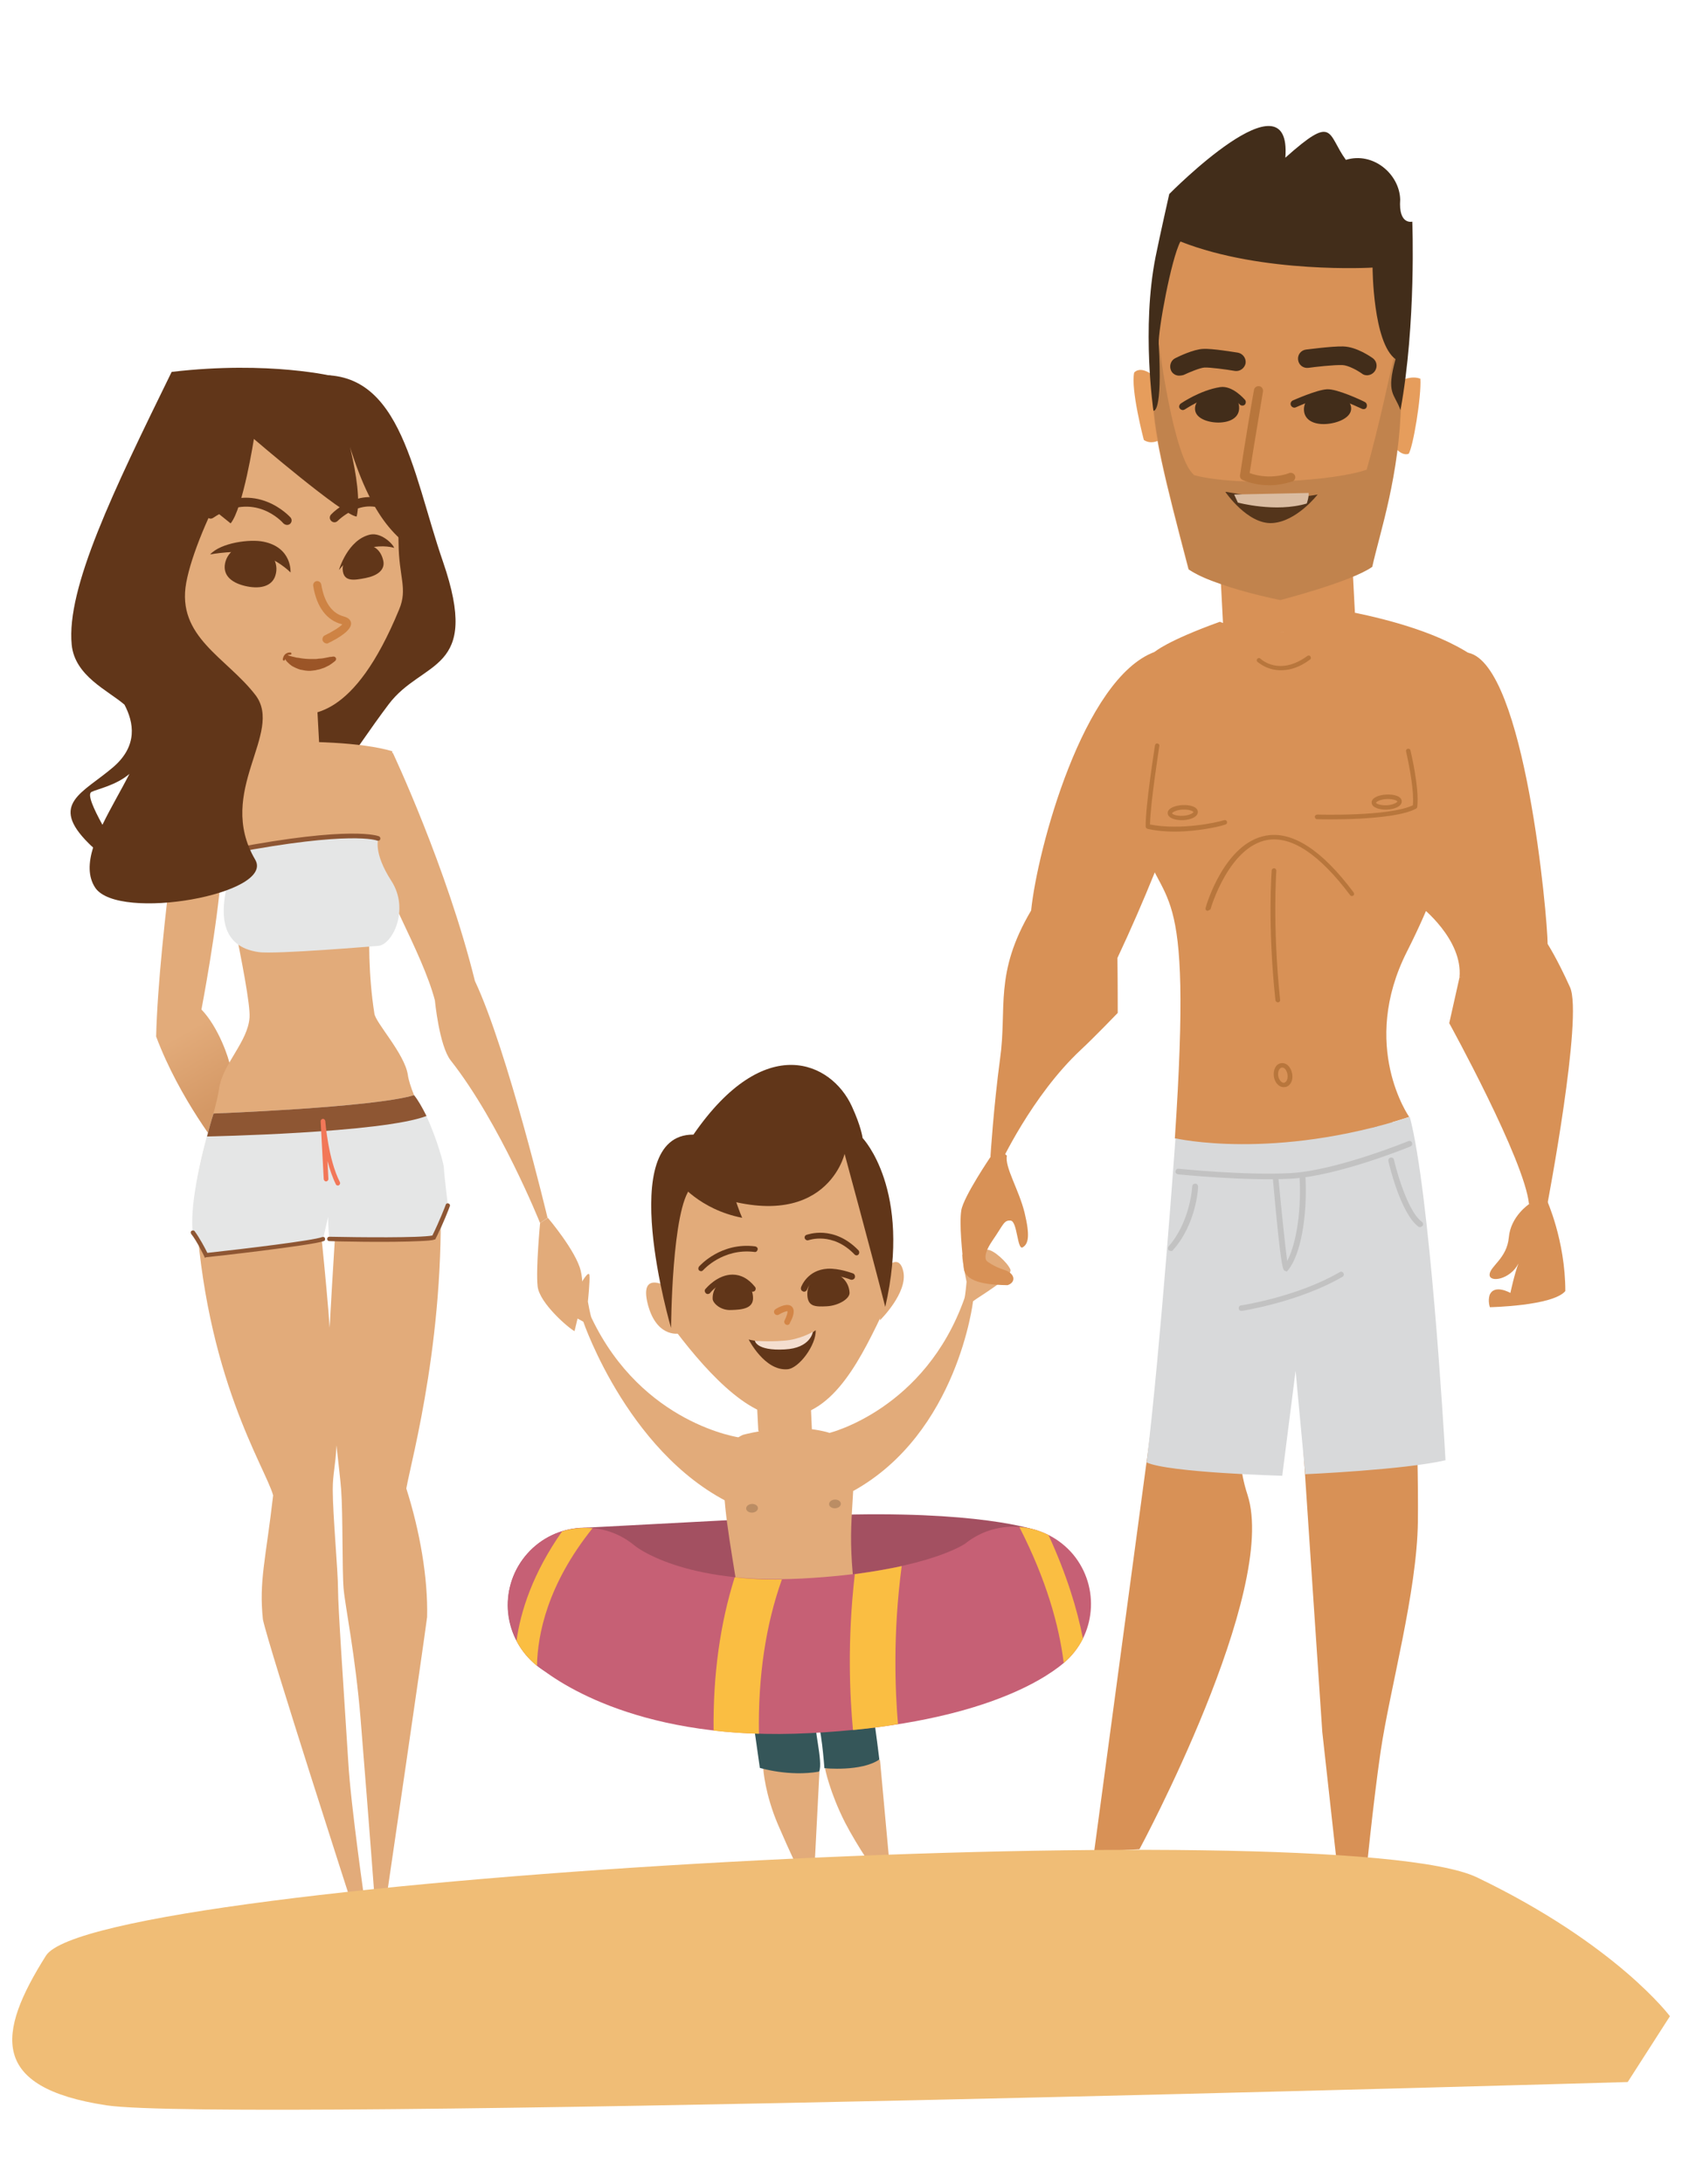 <?xml version="1.0" encoding="utf-8"?>
<!-- Generator: Adobe Illustrator 21.0.2, SVG Export Plug-In . SVG Version: 6.00 Build 0)  -->
<svg version="1.1" id="Layer_1" xmlns="http://www.w3.org/2000/svg" xmlns:xlink="http://www.w3.org/1999/xlink" x="0px" y="0px"
	 viewBox="0 0 546.4 703.5" style="enable-background:new 0 0 546.4 703.5;" xml:space="preserve">
<style type="text/css">
	.st0{fill:#A35061;}
	.st1{fill:#E2AB7A;}
	.st2{fill:#355659;}
	.st3{fill:#D89156;}
	.st4{fill:#613619;}
	.st5{fill:url(#SVGID_1_);}
	.st6{fill:#8E4920;}
	.st7{fill:#CE8344;}
	.st8{fill:#9B5527;}
	.st9{fill:#E5E6E6;}
	.st10{fill:#8E5633;}
	.st11{fill:#D8D9DA;}
	.st12{fill:#E69D5C;}
	.st13{fill:#422D1A;}
	.st14{fill:#C1834D;}
	.st15{fill:#54351B;}
	.st16{fill:#DABCA1;}
	.st17{fill:#B8763C;}
	.st18{fill:#C2C2C2;}
	.st19{fill:#D38546;}
	.st20{fill:#F4DECF;}
	.st21{fill:#F27758;}
	.st22{fill:#BB8D64;}
	.st23{fill:#C66075;}
	.st24{fill:#FABE42;}
	.st25{fill:#F0BD76;}
</style>
<g>
	<g>
		<path class="st0" d="M319.3,540.6c-0.2-0.1-16.8-4.5-59.4-2.3l-70.1,3.7c-13.7,0.7-25.4-9.8-26.2-23.6
			c-0.7-13.7,9.8-25.5,23.6-26.2l70.1-3.7c51.9-2.7,73.2,3.3,77,4.6l-15.6,47.3C318.8,540.4,318.9,540.5,319.3,540.6z"/>
		<path class="st1" d="M291.4,607.1c-1.3,0.2-3-0.8-4.3-0.9l-3.6-39.3l-17.7,2.8c0,0,1.5,7.7,6.5,17.5c4,7.7,10,16.4,12.4,19.6
			c-1.1,0.9-0.7,2.8-0.7,2.8l8-0.9C291.9,608.6,292.3,606.9,291.4,607.1z"/>
		<path class="st1" d="M262.1,607.7l1.9-37l-18.1-0.9c0,0,0.5,8.1,4.8,18.1c3.6,8.4,7.8,17.2,9.1,19.8c-2.1,0.7-1.7,2.8-1.7,2.8
			l5.8,0.1C263.8,610.7,263.9,608.4,262.1,607.7z"/>
		<path class="st1" d="M284,409.9c0,0,5.4-7.3,7-0.4c1.6,6.9-7.5,15.8-7.5,15.8L284,409.9z"/>
		<path class="st1" d="M217.8,416.1c0,0-11.8-8.4-9.3,3.2c2.6,11.6,10,10.3,10,10.3L217.8,416.1z"/>
		<path class="st2" d="M239.3,530.8l5.5,38.7c0,0,9.4,2.9,19.1,1.2c1.4-3.1-2.2-15.6-0.8-15.9c1.4-0.2,2.5,14.8,2.5,14.8
			s11.9,1.2,17.7-2.8c-1.6-13.3-5.3-38-5.3-38L239.3,530.8z"/>
		<path class="st1" d="M310.7,418.3c0.3-0.8,0.7-5.4,0.7-5.4s-1.4-6.6-1.4-8.4c0-1.8,2.9,2.3,2.9,2.3s3.3-4.2,5.2-4.2
			c1.9-0.1,6.4,4,7.4,6.3c1,2.4-10.3,8.9-11.9,10.2C312,420.4,310.7,418.3,310.7,418.3z"/>
		<path class="st3" d="M372,210c-23,8.5-37.8,63.6-39.8,83.3c-12,20.3-7.7,31.4-10,47.7c-2.1,15.6-3.1,31.5-3.1,31.5l3,2.8
			c0,0,10.3-22.4,26.2-37.2c4.3-4,11.8-11.8,11.8-11.8s0-10.7-0.1-17.7c8.7-18.5,16.3-37.6,19.7-48.5
			C378.4,237.3,384.1,205.6,372,210z"/>
		<path class="st3" d="M319.3,372.4c0,0-8.9,13.1-9.6,17.5c-0.7,4.4,0.3,13.4,0.8,18.6c0.5,5.2,9.7,5.4,14.1,5.5
			c2.8-0.9,2.5-3.8-1-4.9c-3.5-1.1-5.6-2.8-5.6-2.8s-1.9-1.3,1.7-6.6c3.6-5.2,3.7-6.7,5.9-6.5c2.2,0.2,2.1,9.7,3.9,8.6
			c1.8-1.1,2.4-3.6,0.6-11.1c-1.8-7.4-6.5-14.8-5.7-18.4C322.5,370.2,319.3,372.4,319.3,372.4z"/>
		<path class="st4" d="M98.3,121.4c0,0-14.6,8.8-1.3,7.6c13.3-1.1-2.4,70.5,0.7,78.4c3.1,7.8-4.4,41.7-4.4,41.7l2,21.5
			c0,0,18.9-29.1,29.9-43.7c11-14.6,29.9-10,17.5-46C132.5,151.4,128.9,116,98.3,121.4z"/>
		
			<linearGradient id="SVGID_1_" gradientUnits="userSpaceOnUse" x1="76.246" y1="306.168" x2="87.947" y2="329.205" gradientTransform="matrix(0.999 -5.207150e-02 5.207150e-02 0.999 -16.846 21.456)">
			<stop  offset="0" style="stop-color:#E2AB7A"/>
			<stop  offset="1" style="stop-color:#D49865"/>
		</linearGradient>
		<path class="st5" d="M60.5,240.3c0,0-9.4,61-10.2,93.6c7.6,20.3,21.1,37,21.1,37l7.8-16c0,0-4.9-9.3-5.1-11.6
			c-0.3-2.3-3.7-12.4-9.2-18.1c0,0,5.2-27.1,6.4-44.4C72.5,263.4,60.5,240.3,60.5,240.3z"/>
		<g>
			<path class="st3" d="M383.7,364.5l-31.2,232l14.6-0.8c0,0,44.9-83.3,34.8-114.2c-10.2-31.1,15.2-56.4,15.2-56.4l4.8,71.8l4.1,61
				l5.4,48.8l8.5-0.9c0,0,2.5-25.3,4.9-41.6c3-20.3,11.7-51.2,12-74c0.3-22.8-1.7-72.7-3-97.3c-0.1-2.4-5.5-32.8-5.5-32.8
				L383.7,364.5z"/>
		</g>
		<path class="st6" d="M451.4,387.3c-0.2,0-0.4-0.1-0.6-0.2c-10.7-8.8-8.7-25.3-8.6-26c0.1-0.5,0.5-0.9,1-0.8c0.5,0.1,0.9,0.5,0.8,1
			c0,0.2-2,16.2,8,24.3c0.4,0.3,0.4,0.9,0.1,1.3C451.9,387.2,451.7,387.3,451.4,387.3z"/>
		<path class="st6" d="M383.9,396.8c-0.3,0-0.5-0.1-0.7-0.3c-0.3-0.4-0.3-0.9,0.1-1.3c6.2-5.7,5.2-26.6,5.2-26.8
			c0-0.5,0.4-0.9,0.9-1l0,0c0.5,0,0.9,0.4,1,0.9c0,0.9,0.9,22-5.8,28.2C384.3,396.7,384.1,396.8,383.9,396.8z"/>
		<path class="st6" d="M417.9,397.3c-0.2,0-0.4,0-0.6-0.2c-0.2-0.2-0.4-0.4-0.4-0.7l-1.6-30.4c0-0.5,0.4-0.9,0.9-1
			c0.5,0,0.9,0.4,1,0.9l1.5,28.6c1.7-2.1,4.7-8.8,4-28.9c0-0.5,0.4-0.9,0.9-0.9c0.5,0,0.9,0.4,0.9,0.9c1.1,28.8-5.6,31.4-6.4,31.7
			C418,397.3,417.9,397.3,417.9,397.3z"/>
		<path class="st6" d="M417.1,426.1C417.1,426.1,417.1,426.1,417.1,426.1c-0.6,0-1-0.4-1-0.9l0.8-28.8c0-0.5,0.4-0.9,0.9-0.9
			c0.5,0,0.9,0.4,0.9,0.9l-0.8,28.8C418,425.7,417.6,426.1,417.1,426.1z"/>
		
			<rect x="392.3" y="136.5" transform="matrix(0.999 -5.207150e-02 5.207150e-02 0.999 -8.289 21.767)" class="st3" width="42.6" height="67"/>
		<path class="st3" d="M372,210c0,0,3.8-3.5,21-9.7c0,0,9,3.8,20.6,3.2c11.6-0.6,23-6.1,23-6.1c10,2.1,28.3,6.5,39.9,15.3
			c-1.9,37-8.1,64-23.2,93.8c-15.4,30.4,0.7,53.3,0.7,53.3s-52.9,17.8-75.5,6.9c6-89.3-4.2-71.5-12-99.6
			C358.8,238.8,372,210,372,210z"/>
		<path class="st1" d="M126.5,242.4c0,0,17.4,36.8,26.5,73.6c10.5,22.3,23.4,76.3,23.4,76.3L174,394c0,0-12.9-32.2-28.8-52.4
			c-3.7-4.7-5.1-19.4-5.1-19.4c-4.2-15.8-17.7-37.2-21.5-52.7C115.5,256.4,121.1,248.3,126.5,242.4z"/>
		<path class="st1" d="M141.6,377.5c-0.5-10.2-9.2-24.2-10.2-31.2c-1-6.9-10.6-17-10.8-19.9c-3.8-24.2,0.1-48.7,0.1-48.7l5.7-35.7
			c-20-5.9-67.1-1.5-67.1-1.5l10.1,29.5c0,0,11.5,49.8,11,57.7c-0.5,7.9-8.7,15.1-9.8,22.9c-1.1,7.9-8.1,26.8-7.6,37.3
			c2.9,55.5,22.4,84.6,25,93.8c-2.4,20.8-4.6,27.6-3.3,40c2,9.3,28.9,92.5,28.9,92.5l4.1-0.2c0,0-4.7-32.4-5.5-46.4
			c-1.6-25.3-3.3-49.9-3.3-55.7c0-5.7-1.7-24.1-1.7-32c0-5.2,0.9-7.6,1.2-14.3c0.7,6.3,1.3,11.5,1.5,14.2c0.6,7.8,0.3,26.3,0.8,32
			c0.5,5.7,3.8,21.4,5.5,42.3c2.8,34.6,4.6,58.9,4.6,58.9l3.7-1.6c0,0,11.9-81.1,13.1-90.5c0.3-12.5-2.3-27.6-6.7-41.4
			C132.6,469.9,144.3,428.3,141.6,377.5z M106.2,427.7c-1-14.8-4-42.1-4-42.1l6.6-0.8C108.8,384.8,107,412.4,106.2,427.7z"/>
		<path class="st1" d="M79.2,215.1l1.3,24.2c0,0,2.1,10.4,12.9,9.9c10.8-0.6,9.4-10.1,9.4-10.1l-1.3-24L79.2,215.1z"/>
		<path class="st1" d="M47.4,177.6c0.9,16.8,23.5,54,46.9,52.8c5.5-0.3,19.5,1.9,34.3-34.1c2.8-6.7-0.1-10.3-0.2-21.4
			c-0.1-16.3-7.7-54.2-39.8-52.6C56.6,124,46.5,160.7,47.4,177.6z"/>
		<path class="st4" d="M109.3,131.7c0,0,8.1,24.4,5.6,34.7c-4.3-0.3-33.1-25-33.1-25s-3.5,22.4-7.5,27.2c-11.8-9.3-25-21.4-25-21.4
			s-0.7-28.3,45.1-25.1c45.8,3.1,41.9,52,41.2,56.6C126.1,172.4,117.6,164.8,109.3,131.7z"/>
		<path class="st4" d="M93.6,184.4c0,0,0.6-8-8.7-9.9c-4.4-0.9-13.7,0.3-17.2,4.1c0,0,9.1-1.7,15.3-0.2
			C89.2,179.9,93.6,184.4,93.6,184.4z"/>
		<path class="st4" d="M88.9,184.7c-0.8,4.1-4.8,5.1-9.3,4.2c-4.5-0.9-7.9-3.2-7.1-7.4c0.8-4.1,5.1-6.8,9.6-5.9
			C86.7,176.5,89.8,180.6,88.9,184.7z"/>
		<path class="st4" d="M109.2,183.6c0,0,2.8-9.8,10.1-11.4c3.5-0.7,7.2,2.9,7.7,4.3c0,0-3.5-1.2-8.4,0.1
			C113.7,177.9,109.2,183.6,109.2,183.6z"/>
		<path class="st4" d="M110.4,183.4c0.2,4.2,3.8,3.5,7.4,2.8c3.6-0.7,6.3-2.5,5.7-5.5c-0.9-4.1-3.7-5.5-7.3-5.3
			C113.1,175.5,110.3,180.4,110.4,183.4z"/>
		<path class="st7" d="M105.3,207.3c-0.5,0-1-0.3-1.3-0.8c-0.3-0.7,0-1.5,0.6-1.8c2.5-1.2,4.9-2.7,5.7-3.6c0,0,0,0-0.1,0
			c-4.9-1.2-8.2-5.5-9.3-12.4c-0.1-0.7,0.4-1.4,1.1-1.5c0.7-0.1,1.4,0.4,1.5,1.1c1,5.9,3.5,9.3,7.3,10.3c1.8,0.5,2.2,1.4,2.3,2.1
			c0.2,2.3-3.9,4.8-7.4,6.5C105.6,207.3,105.5,207.3,105.3,207.3z"/>
		<path class="st4" d="M128.5,167.2c-0.4,0-0.8-0.1-1.1-0.4c-8.9-8.6-18.2,0.6-18.6,1c-0.6,0.6-1.5,0.6-2.1,0
			c-0.6-0.6-0.6-1.5,0-2.1c4-4.1,13.9-9.6,22.7-1.1c0.6,0.6,0.6,1.5,0,2.1C129.2,167,128.9,167.2,128.5,167.2z"/>
		<path class="st8" d="M92.8,211.1c0,0,0.2,0.1,0.6,0.2c0.4,0.1,1,0.3,1.6,0.4c0.3,0.1,0.7,0.2,1.1,0.2c0.4,0.1,0.8,0.1,1.2,0.2
			c0.8,0.1,1.7,0.2,2.6,0.2c0.4,0,0.9,0,1.3,0c0.4,0,0.9,0,1.3-0.1c0.4,0,0.9-0.1,1.3-0.1c0.4-0.1,0.8-0.1,1.1-0.2
			c0.4-0.1,0.7-0.1,1-0.2c0.3-0.1,0.6-0.1,0.8-0.1c0.4-0.1,0.7-0.1,0.7-0.1l0.1,0c0.4,0,0.7,0.3,0.8,0.7c0,0.2-0.1,0.5-0.2,0.6
			c0,0-0.2,0.2-0.6,0.5c-0.4,0.3-0.9,0.7-1.6,1.1c-0.4,0.2-0.8,0.4-1.2,0.6c-0.4,0.2-0.9,0.3-1.4,0.5c-0.5,0.2-1,0.2-1.6,0.4
			c-0.5,0.1-1.1,0.1-1.7,0.2c-0.6,0-1.1,0-1.7-0.1c-0.6-0.1-1.1-0.2-1.6-0.3c-1-0.3-2-0.8-2.7-1.2c-0.7-0.5-1.2-1-1.6-1.4
			c-0.3-0.4-0.5-0.7-0.5-0.7c-0.3-0.3-0.3-0.7,0-1C92.1,210.8,92.5,210.8,92.8,211.1z"/>
		<path class="st8" d="M91.5,212.8C91.4,212.8,91.4,212.8,91.5,212.8c-0.3,0-0.4-0.2-0.4-0.4c0.4-2.5,2.5-2.2,2.5-2.2
			c0.2,0,0.3,0.2,0.3,0.4c0,0.2-0.2,0.3-0.4,0.3l0,0c-0.2,0-1.4-0.1-1.7,1.6C91.8,212.7,91.6,212.8,91.5,212.8z"/>
		<path class="st9" d="M121.9,270.1c0,0-1.8,4.4,4.2,13.7c6,9.3,0.2,20.7-4.3,20.9c0,0-33.2,2.8-38.5,2
			c-12.6-1.8-11.7-12.8-10.7-18.9c0.6-3.7-0.2-4.9-2.2-13C70.4,274.8,115.7,266.9,121.9,270.1z"/>
		<path class="st10" d="M75,274.8c-0.4,0-0.7-0.2-0.8-0.6c-0.1-0.4,0.2-0.8,0.6-0.9c38.7-7.4,47-4,47.3-3.9c0.4,0.2,0.5,0.6,0.4,1
			c-0.2,0.4-0.6,0.5-1,0.4c-0.1-0.1-8.6-3.2-46.4,4C75.1,274.8,75.1,274.8,75,274.8z"/>
		<path class="st4" d="M107.8,121.3c0,0-20.9-5.2-52.5-1.5c-18.7,38.2-34,69.6-32.2,87.9c1,10.1,11.7,14.7,17,19.3
			c3,5.7,4.4,13.2-3.6,20.1c-9.8,8.4-20.8,11.8-7.9,24.6c0.5,0.5,0.9,0.9,1.4,1.3c-1.5,4.9-1.7,9.4,0.7,13c7.5,11,58.1,2,51.5-9.1
			c-12.9-22,9.4-40.8,0.1-53c-9.3-12.1-25.5-18.7-22.3-36.2c3.2-17.5,23.6-57.4,36.9-58.6C110.3,127.9,107.8,121.3,107.8,121.3z
			 M29.5,255.1c1.8-0.9,7.9-2.1,12.2-5.8c-2.7,5.3-6.1,11-8.7,16.4C30.2,260.6,28,255.8,29.5,255.1z"/>
		<path class="st4" d="M92.5,169.1c-0.4,0-0.9-0.2-1.2-0.5c-0.4-0.5-9.5-10.6-22.6-1.8c-0.7,0.5-1.6,0.3-2-0.4
			c-0.5-0.7-0.3-1.6,0.4-2c15.3-10.3,26.4,2.2,26.5,2.3c0.5,0.6,0.5,1.5-0.2,2.1C93.1,169,92.8,169.1,92.5,169.1z"/>
		<path class="st3" d="M470.2,314.9c12.6-3,27.5-9,28.4-10.7c0-8.6-7.3-89.9-25.5-93.9c-14.5,5.8-24.8,31.5-23.8,50.2
			c1,18.7,8.4,31.5,8.4,31.5S471.4,302.6,470.2,314.9z"/>
		<path class="st11" d="M413.1,475.4c0,0-36.7-1-43.7-4.3c4.6-38,9.3-104.4,9.3-104.4s31.5,7.3,75.5-6.9
			c6.4,24.3,11,101.4,11.5,110.6c-13.3,3.1-45.2,4.5-45.2,4.5l-3.1-33.3L413.1,475.4z"/>
		<path class="st12" d="M451.6,122.5c0,0,3.2-1.6,6-0.5c0.4,5.6-2.4,22.4-3.8,24.2c-2.8,0.9-5.3-3.3-5.3-3.3L451.6,122.5z"/>
		<path class="st12" d="M372.4,121.7c0,0-4.4-4.3-7-1.7c-1.2,5.4,3.1,21.7,3.1,21.7s2.2,1.9,5.7-0.3
			C374.5,133.6,372.4,121.7,372.4,121.7z"/>
		<path class="st3" d="M395.4,54.5c-5.3,0.9-22.9-0.9-24.1,71.7c-0.2,11.7,3.9,27.9,11.6,57.2c9.1,5.9,20.2,7,34.7,6.3
			c25.7-1.3,34-51.7,33.6-60.6C449.1,88.2,447.2,46,395.4,54.5z"/>
		<path class="st13" d="M380.1,121c-1.1,0.1-2.3-0.5-2.8-1.6c-0.7-1.5-0.1-3.3,1.3-4c1-0.5,5.9-2.9,9-3c2.9-0.2,10.4,1.1,11.2,1.2
			c1.6,0.3,2.7,1.8,2.5,3.4c-0.3,1.6-1.8,2.7-3.4,2.5c-2.9-0.5-8.2-1.2-9.9-1.1c-1.4,0.1-4.8,1.5-6.7,2.4
			C380.9,120.9,380.5,121,380.1,121z"/>
		<path class="st13" d="M440.6,120.9c-0.7,0-1.3-0.1-1.9-0.6c-1.4-1-4.3-2.6-6.2-2.7c-2.7-0.1-8.9,0.6-11,0.9
			c-1.6,0.2-3.1-0.9-3.3-2.6c-0.2-1.6,0.9-3.1,2.6-3.3c0.3,0,8.2-1.1,11.9-1c4.4,0.1,9,3.4,9.6,3.8c1.3,1,1.6,2.8,0.6,4.2
			C442.3,120.4,441.5,120.8,440.6,120.9z"/>
		<path class="st13" d="M381.1,132.1c-0.4,0-0.8-0.2-1-0.5c-0.4-0.5-0.2-1.2,0.3-1.6c0.3-0.2,6.3-4.3,12.7-5.3c4-0.6,7.8,3.9,8,4.1
			c0.4,0.5,0.3,1.2-0.1,1.6c-0.5,0.4-1.2,0.3-1.6-0.1c-0.9-1-3.7-3.6-5.9-3.3c-5.9,0.8-11.7,4.9-11.8,4.9
			C381.5,132,381.3,132.1,381.1,132.1z"/>
		<path class="st13" d="M399.2,131.1c0.2,3.2-2.5,4.8-6,5c-3.4,0.2-8.1-1.1-8.2-4.3c-0.2-3.2,4.2-5.9,7.7-6.1
			C396.2,125.6,399.1,128,399.2,131.1z"/>
		<path class="st13" d="M435.3,131.4c0.2,3.2-4.5,5-8.2,5.2c-3.7,0.2-6.8-1.2-7-4.4c-0.2-3.2,2.7-6,6.4-6.2
			C430.2,125.8,435.1,128.1,435.3,131.4z"/>
		<path class="st13" d="M439.4,131.8c-0.2,0-0.4,0-0.6-0.1c-3.2-1.5-9.1-4-11.1-3.9c-2.5,0.1-8.2,2.5-10.2,3.4
			c-0.6,0.3-1.3,0-1.6-0.6c-0.3-0.6,0-1.3,0.6-1.6c0.3-0.1,7.6-3.4,11-3.6c3.2-0.2,11.3,3.6,12.2,4.1c0.6,0.3,0.8,1,0.6,1.6
			C440.2,131.5,439.8,131.8,439.4,131.8z"/>
		<path class="st14" d="M451.3,114.7c-0.6-0.7-1.2-1.1-1.9-1.2c-1.4,6-5.2,24.2-9.1,37.8c-9.8,3.5-40.3,5.7-55.5,1.8
			c-6.7-5.1-11.4-42.2-11.4-42.2s-0.8,5.5-1.9,13.3c0,0.7,0,1.4,0,2.1c-0.2,11.7,3.9,27.9,11.6,57.2c9.1,5.9,29.4,9.8,29.4,9.8
			s22.9-5.9,29.6-10.7c2.5-11.3,8.8-29.3,9.3-53.5C451.4,124.2,451.4,119.4,451.3,114.7z"/>
		<path class="st13" d="M371.6,132.3c0,0-3.9-26.5,0.7-49.6c1.5-7.4,4.4-20.2,4.4-20.2s39.6-40.2,37.4-11.7
			c15.9-14.2,13.4-7.7,19.5,0.7c8.8-2.7,17.3,4.6,17.5,12.8c-0.6,8.3,3.9,7.1,3.9,7.1s1.3,32.8-3.8,60.7c-2-5.5-4.7-5.2-1.6-16.4
			c-7.3-5.3-7.4-29.5-7.4-29.5s-35.3,2.1-61.9-8.4c-3,5.6-7.2,28.7-7,32.9C374.6,133.7,371.6,132.3,371.6,132.3z"/>
		<path class="st15" d="M424.5,159.3c-15.7,2.9-29.7-1.3-29.7-0.8c0,0,7.1,10.4,15,10C417.7,168.1,424.5,159.3,424.5,159.3z"/>
		<path class="st16" d="M398.8,161.9c0,0,12.2,3.3,22.2,0.3c0.8-2.4,0.6-3.4,0.6-3.4l-24,0.5L398.8,161.9z"/>
		<path class="st17" d="M410,156.3c-2.8,0.1-6.2-0.2-9.7-1.7c-0.6-0.3-0.9-0.9-0.8-1.5c0.9-6.4,4.4-27.3,4.5-27.5
			c0.1-0.8,0.9-1.3,1.7-1.2c0.8,0.1,1.3,0.9,1.2,1.7c0,0.2-3.2,18.9-4.3,26.3c6.6,2.4,12.6,0.1,12.7,0c0.7-0.3,1.6,0.1,1.9,0.8
			c0.3,0.7-0.1,1.6-0.8,1.9C416.1,155.1,413.6,156.1,410,156.3z"/>
		<path class="st18" d="M400,422.3c-0.5,0-0.9-0.3-0.9-0.8c-0.1-0.5,0.3-1,0.8-1c0.2,0,18.2-2.8,31.7-10.7c0.4-0.3,1-0.1,1.2,0.3
			c0.3,0.4,0.1,1-0.3,1.2C418.6,419.4,400.2,422.3,400,422.3C400,422.3,400,422.3,400,422.3z"/>
		<path class="st18" d="M414.6,409.6l-0.6-0.2c-0.7-0.2-1.3-0.4-3.9-29.4c0-0.5,0.3-0.9,0.8-1c0.6,0,0.9,0.3,1,0.8
			c0.8,8.5,2.1,21.5,2.8,26.4c2.5-4.7,4.6-14.3,4-26.7c0-0.5,0.4-0.9,0.9-1l0,0c0.5,0,0.9,0.4,1,0.9c0.6,12.7-1.6,24.7-5.5,29.6
			L414.6,409.6z"/>
		<path class="st18" d="M415.9,379.7c-14.8,0.8-36.2-1.4-36.4-1.4c-0.5-0.1-0.9-0.5-0.8-1c0.1-0.5,0.5-0.9,1-0.8
			c0.2,0,21.4,2.2,36.1,1.4c14.6-0.8,37.7-10.2,37.9-10.3c0.5-0.2,1,0,1.2,0.5c0.2,0.5,0,1-0.5,1.2
			C453.5,369.7,430.8,378.9,415.9,379.7z"/>
		<path class="st18" d="M457.5,395.3c-0.2,0-0.4,0-0.6-0.2c-5.7-4.3-9.5-20.4-9.6-21.1c-0.1-0.5,0.2-1,0.7-1.1
			c0.5-0.1,1,0.2,1.1,0.7c0,0.2,3.8,16.2,9,20c0.4,0.3,0.5,0.9,0.2,1.3C458,395.1,457.8,395.3,457.5,395.3z"/>
		<path class="st18" d="M377.3,403c-0.2,0-0.5-0.1-0.7-0.2c-0.4-0.3-0.4-0.9-0.1-1.3c7-8,7.6-19.2,7.6-19.3c0-0.5,0.4-0.9,1-0.9
			c0.5,0,0.9,0.4,0.9,1c0,0.5-0.6,12-8.1,20.4C377.8,402.9,377.6,403,377.3,403z"/>
		<path class="st1" d="M215.7,391.8c0,0-3.1,17.7,0.2,34.6c10.2,13.8,24.9,30.7,37.5,30c15.6-0.8,24.3-19.5,31.9-35.4
			c1.4-14.4-1.7-28.5-2.2-31.8c-1-7.3-7.7-35-36-33.5C218.7,357.2,216.8,379.8,215.7,391.8z"/>
		<path class="st1" d="M267.2,461.6c0,0,30.8-7.5,43.5-43.3c2.8,0.8,2.8,0.8,2.8,0.8s-4.9,42.5-38.6,61.2
			C266.5,476.1,267.2,461.6,267.2,461.6z"/>
		<path class="st1" d="M190.6,424.6c-0.4-0.7-1.2-5.3-1.2-5.3s0.7-6.7,0.5-8.5c-0.2-1.8-2.7,2.6-2.7,2.6s-3.7-3.8-5.6-3.7
			c-1.9,0.1-6,4.6-6.7,7.1c-0.7,2.5,11.2,7.8,12.9,8.9C189.6,426.7,190.6,424.6,190.6,424.6z"/>
		<path class="st1" d="M238.4,463.1c0,0-31.4-4.2-47.8-38.5c-2.7,1.1-2.7,1.1-2.7,1.1s15.3,45.1,50.8,60.1
			C246.6,480.8,238.4,463.1,238.4,463.1z"/>
		<path class="st1" d="M174,394c0,0-1.4,14.8-0.8,20.3c0.5,5.5,10.3,13.8,11.9,14.5c1.5-6.4,3.5-13,2-19.4
			c-1.5-6.4-10.6-17.1-10.6-17.1L174,394z"/>
		<path class="st1" d="M239.4,462.2c0,0,19.8-5.5,32.3,1.2c5.9,3.1,2.2,19.3,2.5,33.9c0.3,16.5,4,31.5,4,31.5s-31.8,8.5-38.7,4.6
			C239.9,508.7,225.2,468.1,239.4,462.2z"/>
		<path class="st1" d="M261.6,461.2c0,0-2.2,4.3-8.4,4.6c-6.2,0.3-8.9-5-8.9-5l-0.5-9.8l17.3-0.9L261.6,461.2z"/>
		<path class="st4" d="M216.2,427.8c0,0-18.4-62.5,7.2-62.3c23.1-33.5,44.5-23.3,51-9.2c3.1,6.7,3.5,10.3,3.5,10.3s16,16.6,7.3,54.4
			c-4.8-18.8-13.1-49.3-13.1-49.3s-6.7,29-49.4,10.8C216.4,389,216.2,427.8,216.2,427.8z"/>
		<path class="st4" d="M225.9,409.5c-0.2,0-0.5-0.1-0.6-0.2c-0.4-0.3-0.4-0.9-0.1-1.3c0.3-0.3,7-7.9,18.1-6.5c0.5,0.1,0.9,0.5,0.8,1
			c-0.1,0.5-0.5,0.9-1,0.8c-10.2-1.3-16.5,5.8-16.5,5.8C226.3,409.4,226.1,409.5,225.9,409.5z"/>
		<path class="st4" d="M276,404.4c-0.3,0-0.5-0.1-0.7-0.3c-7.1-7.4-14.7-4.6-14.8-4.6c-0.5,0.2-1-0.1-1.2-0.5c-0.2-0.5,0-1,0.5-1.2
			c0.4-0.1,8.8-3.3,16.8,5c0.3,0.4,0.3,0.9,0,1.3C276.4,404.3,276.2,404.4,276,404.4z"/>
		<path class="st4" d="M242.6,417.9c0.2,3.6-3.4,4-7,4.1c-3.6,0.2-5.9-2.3-6-3.5c-0.2-3.6,2.6-6.6,6.2-6.8
			C239.4,411.6,242.5,414.3,242.6,417.9z"/>
		<path class="st4" d="M273.7,416.4c0.1,2-3.6,4.2-7.3,4.4c-3.8,0.2-6.1,0.1-6.3-3.6c-0.2-3.8,2.7-7,6.5-7.2
			C270.3,409.7,273.5,412.6,273.7,416.4z"/>
		<path class="st4" d="M242.4,416.1c-0.3,0-0.6-0.1-0.8-0.4c-1.7-2.1-3.6-3.1-5.7-3.1c-3.9,0-7.1,3.8-7.1,3.9
			c-0.4,0.4-1,0.5-1.4,0.1c-0.4-0.4-0.5-1-0.1-1.4c0.2-0.2,3.8-4.6,8.7-4.6c2.7,0,5.1,1.3,7.2,3.9c0.4,0.4,0.3,1.1-0.1,1.4
			C242.8,416.1,242.6,416.1,242.4,416.1z"/>
		<path class="st4" d="M259.1,416.1c-0.1,0-0.3,0-0.4-0.1c-0.6-0.2-0.8-0.8-0.6-1.4c0.1-0.2,2-5.5,8.5-5.9c3.8-0.2,8.1,1.5,8.2,1.5
			c0.5,0.2,0.8,0.8,0.6,1.4c-0.2,0.5-0.8,0.8-1.4,0.6c0,0-4-1.6-7.3-1.4c-5.1,0.3-6.6,4.4-6.6,4.4
			C259.9,415.8,259.5,416.1,259.1,416.1z"/>
		<path class="st19" d="M253.7,426.8c-0.2,0-0.3,0-0.5-0.1c-0.5-0.3-0.7-0.9-0.4-1.4c1.1-2.3,0.9-2.9,0.9-2.9
			c-0.3-0.1-1.7,0.4-2.8,1.1c-0.5,0.3-1.1,0.1-1.4-0.4c-0.3-0.5-0.1-1.1,0.4-1.4c1.1-0.7,3.8-2.1,5.2-0.8c1.2,1.2,0.4,3.4-0.6,5.2
			C254.4,426.6,254.1,426.8,253.7,426.8z"/>
		<path class="st4" d="M241.2,431.5c0,0,13,3.4,21.6-3c0.2,4.7-5.4,12.4-9.2,12.6C246.3,441.6,241.2,431.5,241.2,431.5z"/>
		<path class="st20" d="M243.2,431.9c0,0,0.4,3.3,9.6,2.8c8.4-0.4,9.1-5.7,9.1-5.7s-4.2,2.6-9.6,2.9
			C247,432.3,243.2,431.9,243.2,431.9z"/>
		<path class="st4" d="M218.7,380.8c0,0,6.6,8.8,20.4,11.5c-1.5-3.3-5.1-14.7-5.1-14.7L218.7,380.8z"/>
		<path class="st9" d="M68.8,358.7c0,0,51.3-1.9,64.6-5.9c4.7,5.6,9.5,21,9.6,23.4c0.1,2.4,1.3,12.1,1.3,12.1s-2.3,10.1-4.5,10.2
			c-9.2,0.5-31.9,1.5-33.7,0.5c-0.4-3.1-0.4-7-0.4-7l-1.6,7.1c0,0-35.8,5.5-37.7,5.2c-1.9-0.4-1-5.1-4.3-7.3
			C61.2,389.8,63.7,375.2,68.8,358.7z"/>
		<path class="st10" d="M66,405.2l-0.2-0.5c0,0-2.4-5-4.2-7.2c-0.2-0.3-0.2-0.8,0.1-1c0.3-0.2,0.8-0.2,1,0.1c1.5,2,3.5,5.7,4.1,7
			c11.9-1.3,34.3-4,37-5.1c0.4-0.1,0.8,0,0.9,0.4c0.1,0.4,0,0.8-0.4,0.9c-3.7,1.4-36.5,5.1-37.9,5.2L66,405.2z"/>
		<path class="st10" d="M135.3,399.8c-9.4,0.5-28.3,0.1-29.2,0c-0.4,0-0.7-0.3-0.7-0.7c0-0.4,0.3-0.7,0.7-0.7
			c9.8,0.2,29.1,0.4,33.2-0.4c2.1-4.2,4.3-9.8,4.3-9.9c0.1-0.4,0.6-0.6,0.9-0.4c0.4,0.1,0.6,0.6,0.4,0.9c0,0.1-2.3,6.1-4.5,10.3
			l-0.1,0.3l-0.3,0.1C139.2,399.6,137.5,399.7,135.3,399.8z"/>
		<path class="st10" d="M133.4,352.8c-13.3,4-64.6,5.9-64.6,5.9c-0.8,2.5-1.5,5-2.1,7.4c0.1,0,56.4-1.1,70.7-6.6l0,0
			C136.1,356.9,134.7,354.4,133.4,352.8z"/>
		<path class="st21" d="M108.9,381.9c-0.3,0-0.6-0.1-0.7-0.4c-1.1-2.2-2-4.9-2.7-7.5l0.3,5.8c0,0.4-0.3,0.7-0.7,0.8
			c-0.4,0-0.7-0.3-0.8-0.7l-1-18.7c0-0.4,0.3-0.7,0.7-0.8c0.4,0,0.7,0.3,0.8,0.7c0,0.1,0.9,12.3,4.7,19.7c0.2,0.4,0,0.8-0.3,1
			C109.1,381.9,109,381.9,108.9,381.9z"/>
		<path class="st3" d="M470.2,314.9l-3.3,14.7c0,0,24.3,44.1,25.7,58.3c5.9,0.1,5.9,0.1,5.9,0.1s11.6-60.7,7.3-70
			c-4.2-9.3-7.2-13.9-7.2-13.9L470.2,314.9z"/>
		<path class="st3" d="M492.6,387.9c0,0-5.9,3.9-6.5,10.7s-6.1,9.3-6.2,12s6.7,1.6,9.3-3.6c-1.3,3.4-2.6,9.5-2.6,9.5s-5.2-3-6.7,0.7
			c-0.6,2,0.1,3.9,0.1,3.9s20.3-0.4,24.3-5.2c0-16.3-6-29.4-6-29.4L492.6,387.9z"/>
		<path class="st17" d="M381.6,267.8c-3.8,0.2-8,0.1-11.9-0.8c-0.3-0.1-0.6-0.4-0.6-0.7c-0.1-6.6,2.9-25.4,3-26.2
			c0.1-0.4,0.4-0.7,0.8-0.6c0.4,0.1,0.7,0.4,0.6,0.8c0,0.2-2.9,18.4-3,25.3c9.9,1.9,21.4-0.6,23.9-1.4c0.4-0.1,0.8,0.1,0.9,0.5
			c0.1,0.4-0.1,0.8-0.5,0.9C393.2,266.2,387.9,267.4,381.6,267.8z"/>
		<path class="st17" d="M438.4,263.7c-7.2,0.4-13.6,0.2-14.1,0.2c-0.4,0-0.7-0.4-0.7-0.8c0-0.4,0.4-0.7,0.8-0.7
			c0.2,0,23.1,0.7,30.8-3c0.5-6-2.2-17.2-2.2-17.3c-0.1-0.4,0.1-0.8,0.5-0.9c0.4-0.1,0.8,0.1,0.9,0.5c0.1,0.5,2.9,12,2.2,18.2
			c0,0.2-0.2,0.5-0.4,0.6C452.5,262.5,445.1,263.3,438.4,263.7z"/>
		<path class="st17" d="M381.2,264.2c-2.4,0.1-4.9-0.6-5-2.2c-0.2-3.2,9.6-3.7,9.7-0.5C386,263.1,383.6,264.1,381.2,264.2z
			 M381,260.8c-2.1,0.1-3.3,0.9-3.4,1.2c0.1,0.3,1.3,0.9,3.5,0.8c2.1-0.1,3.3-0.9,3.4-1.2C384.4,261.3,383.1,260.7,381,260.8z"/>
		<path class="st17" d="M446.9,260.8c-2.4,0.1-4.9-0.6-5-2.2c-0.2-3.2,9.6-3.7,9.7-0.5C451.7,259.7,449.3,260.7,446.9,260.8z
			 M446.7,257.4c-2.1,0.1-3.3,0.9-3.4,1.2c0.1,0.3,1.3,0.9,3.5,0.8c2.1-0.1,3.3-0.9,3.4-1.2C450.1,257.9,448.8,257.3,446.7,257.4z"
			/>
		<path class="st17" d="M413.7,350.2c-1.6,0.1-3-1.4-3.3-3.4c-0.3-2.2,0.7-4.1,2.3-4.3c1.7-0.3,3.2,1.2,3.6,3.4
			c0.2,1.2,0,2.4-0.6,3.2c-0.4,0.6-1,1-1.7,1.1C413.9,350.1,413.8,350.2,413.7,350.2z M413,343.9c-0.9,0.1-1.4,1.4-1.2,2.7
			c0.2,1.2,1,2.2,1.8,2.2l0.1,0c0.3-0.1,0.6-0.3,0.7-0.5c0.4-0.5,0.5-1.3,0.4-2.1C414.6,344.8,413.8,343.8,413,343.9z"/>
		<path class="st17" d="M389.1,293.4c-0.1,0-0.2,0-0.2,0c-0.4-0.1-0.6-0.5-0.5-0.9c0.2-0.9,6.1-20.9,19.4-23.3
			c8.5-1.6,18.1,4.6,28.3,18.3c0.2,0.3,0.2,0.8-0.1,1c-0.3,0.2-0.8,0.2-1-0.1c-9.9-13.2-18.9-19.2-26.8-17.8
			c-12.4,2.3-18.2,22.1-18.2,22.3C389.7,293.1,389.4,293.3,389.1,293.4z"/>
		<path class="st17" d="M411.7,322.9c-0.4,0-0.7-0.3-0.8-0.7c-2.6-24.5-1.2-41.6-1.2-41.8c0-0.4,0.4-0.7,0.8-0.7
			c0.4,0,0.7,0.4,0.7,0.8c0,0.2-1.3,17.1,1.2,41.5C412.5,322.5,412.2,322.9,411.7,322.9C411.8,322.9,411.8,322.9,411.7,322.9z"/>
		<path class="st17" d="M413.3,215.9c-5,0.3-8.1-2.7-8.2-2.7c-0.3-0.3-0.3-0.7,0-1c0.3-0.3,0.7-0.3,1,0c0.2,0.2,6.1,5.7,15.1-0.9
			c0.3-0.2,0.8-0.2,1,0.2c0.2,0.3,0.2,0.8-0.2,1C418.8,214.9,415.8,215.8,413.3,215.9z"/>
		
			<ellipse transform="matrix(0.999 -5.207150e-02 5.207150e-02 0.999 -24.96 13.269)" class="st22" cx="242.2" cy="485.7" rx="1.9" ry="1.4"/>
		
			<ellipse transform="matrix(0.999 -5.207150e-02 5.207150e-02 0.999 -24.851 14.66)" class="st22" cx="268.9" cy="484.3" rx="1.9" ry="1.4"/>
		
			<ellipse transform="matrix(0.917 -0.4 0.4 0.917 -188.294 147.445)" class="st22" cx="259.4" cy="525.2" rx="1.4" ry="1.9"/>
		<path class="st23" d="M261,558.3c-54,2.8-81.2-16.1-88.3-22.1c-10.5-8.7-12.1-24.2-3.6-34.8c8.6-10.7,24.3-12.4,35-3.8
			c0.1,0.1,0.4,0.3,0.5,0.4c0.1,0.1,15.4,12.5,53.8,10.5c37.7-2,51.3-10.4,52.5-11.2c10.5-8.5,26-7,34.8,3.4
			c8.8,10.6,7.4,26.3-3.1,35.1C335.5,541.7,313.6,555.6,261,558.3z"/>
		<path class="st24" d="M229.9,557.5c4.6,0.5,9.5,0.9,14.6,1c-0.3-18.5,2.2-35.1,7.4-49.7c-5.6,0.1-10.7-0.2-15.2-0.7
			C232,523,229.7,539.5,229.9,557.5z"/>
		<path class="st24" d="M290.5,504.5c-4.2,0.9-9.2,1.8-15.1,2.6c-2.5,21.6-1.6,39.4-0.6,50.2c5.2-0.5,10-1.1,14.5-1.9
			C288.4,544.7,287.6,526.4,290.5,504.5z"/>
		<path class="st24" d="M181.1,493.3c-9.4,13.4-13.4,25.7-14.7,35.3c1.5,2.9,3.6,5.5,6.2,7.7c0.1,0.1,0.3,0.2,0.4,0.3
			c0.2-10,3.3-26.1,17.9-44.3C187.7,492,184.3,492.3,181.1,493.3z"/>
		<path class="st24" d="M337.8,494.5c-3-1.5-6.2-2.4-9.4-2.6c8.7,17,12.8,31.7,14.3,43.8c2.6-2.2,4.7-4.9,6.2-7.8
			C347,518.1,343.5,506.9,337.8,494.5z"/>
	</g>
	<path class="st25" d="M524.4,670.7c0,0-452.5,13.2-490.1,7.5c-37.6-5.7-35.4-23-19.5-48.2c15.9-25.2,416.1-46.9,461.1-25.2
		c44.9,21.6,62.1,44.7,62.1,44.7L524.4,670.7z"/>
</g>
</svg>

